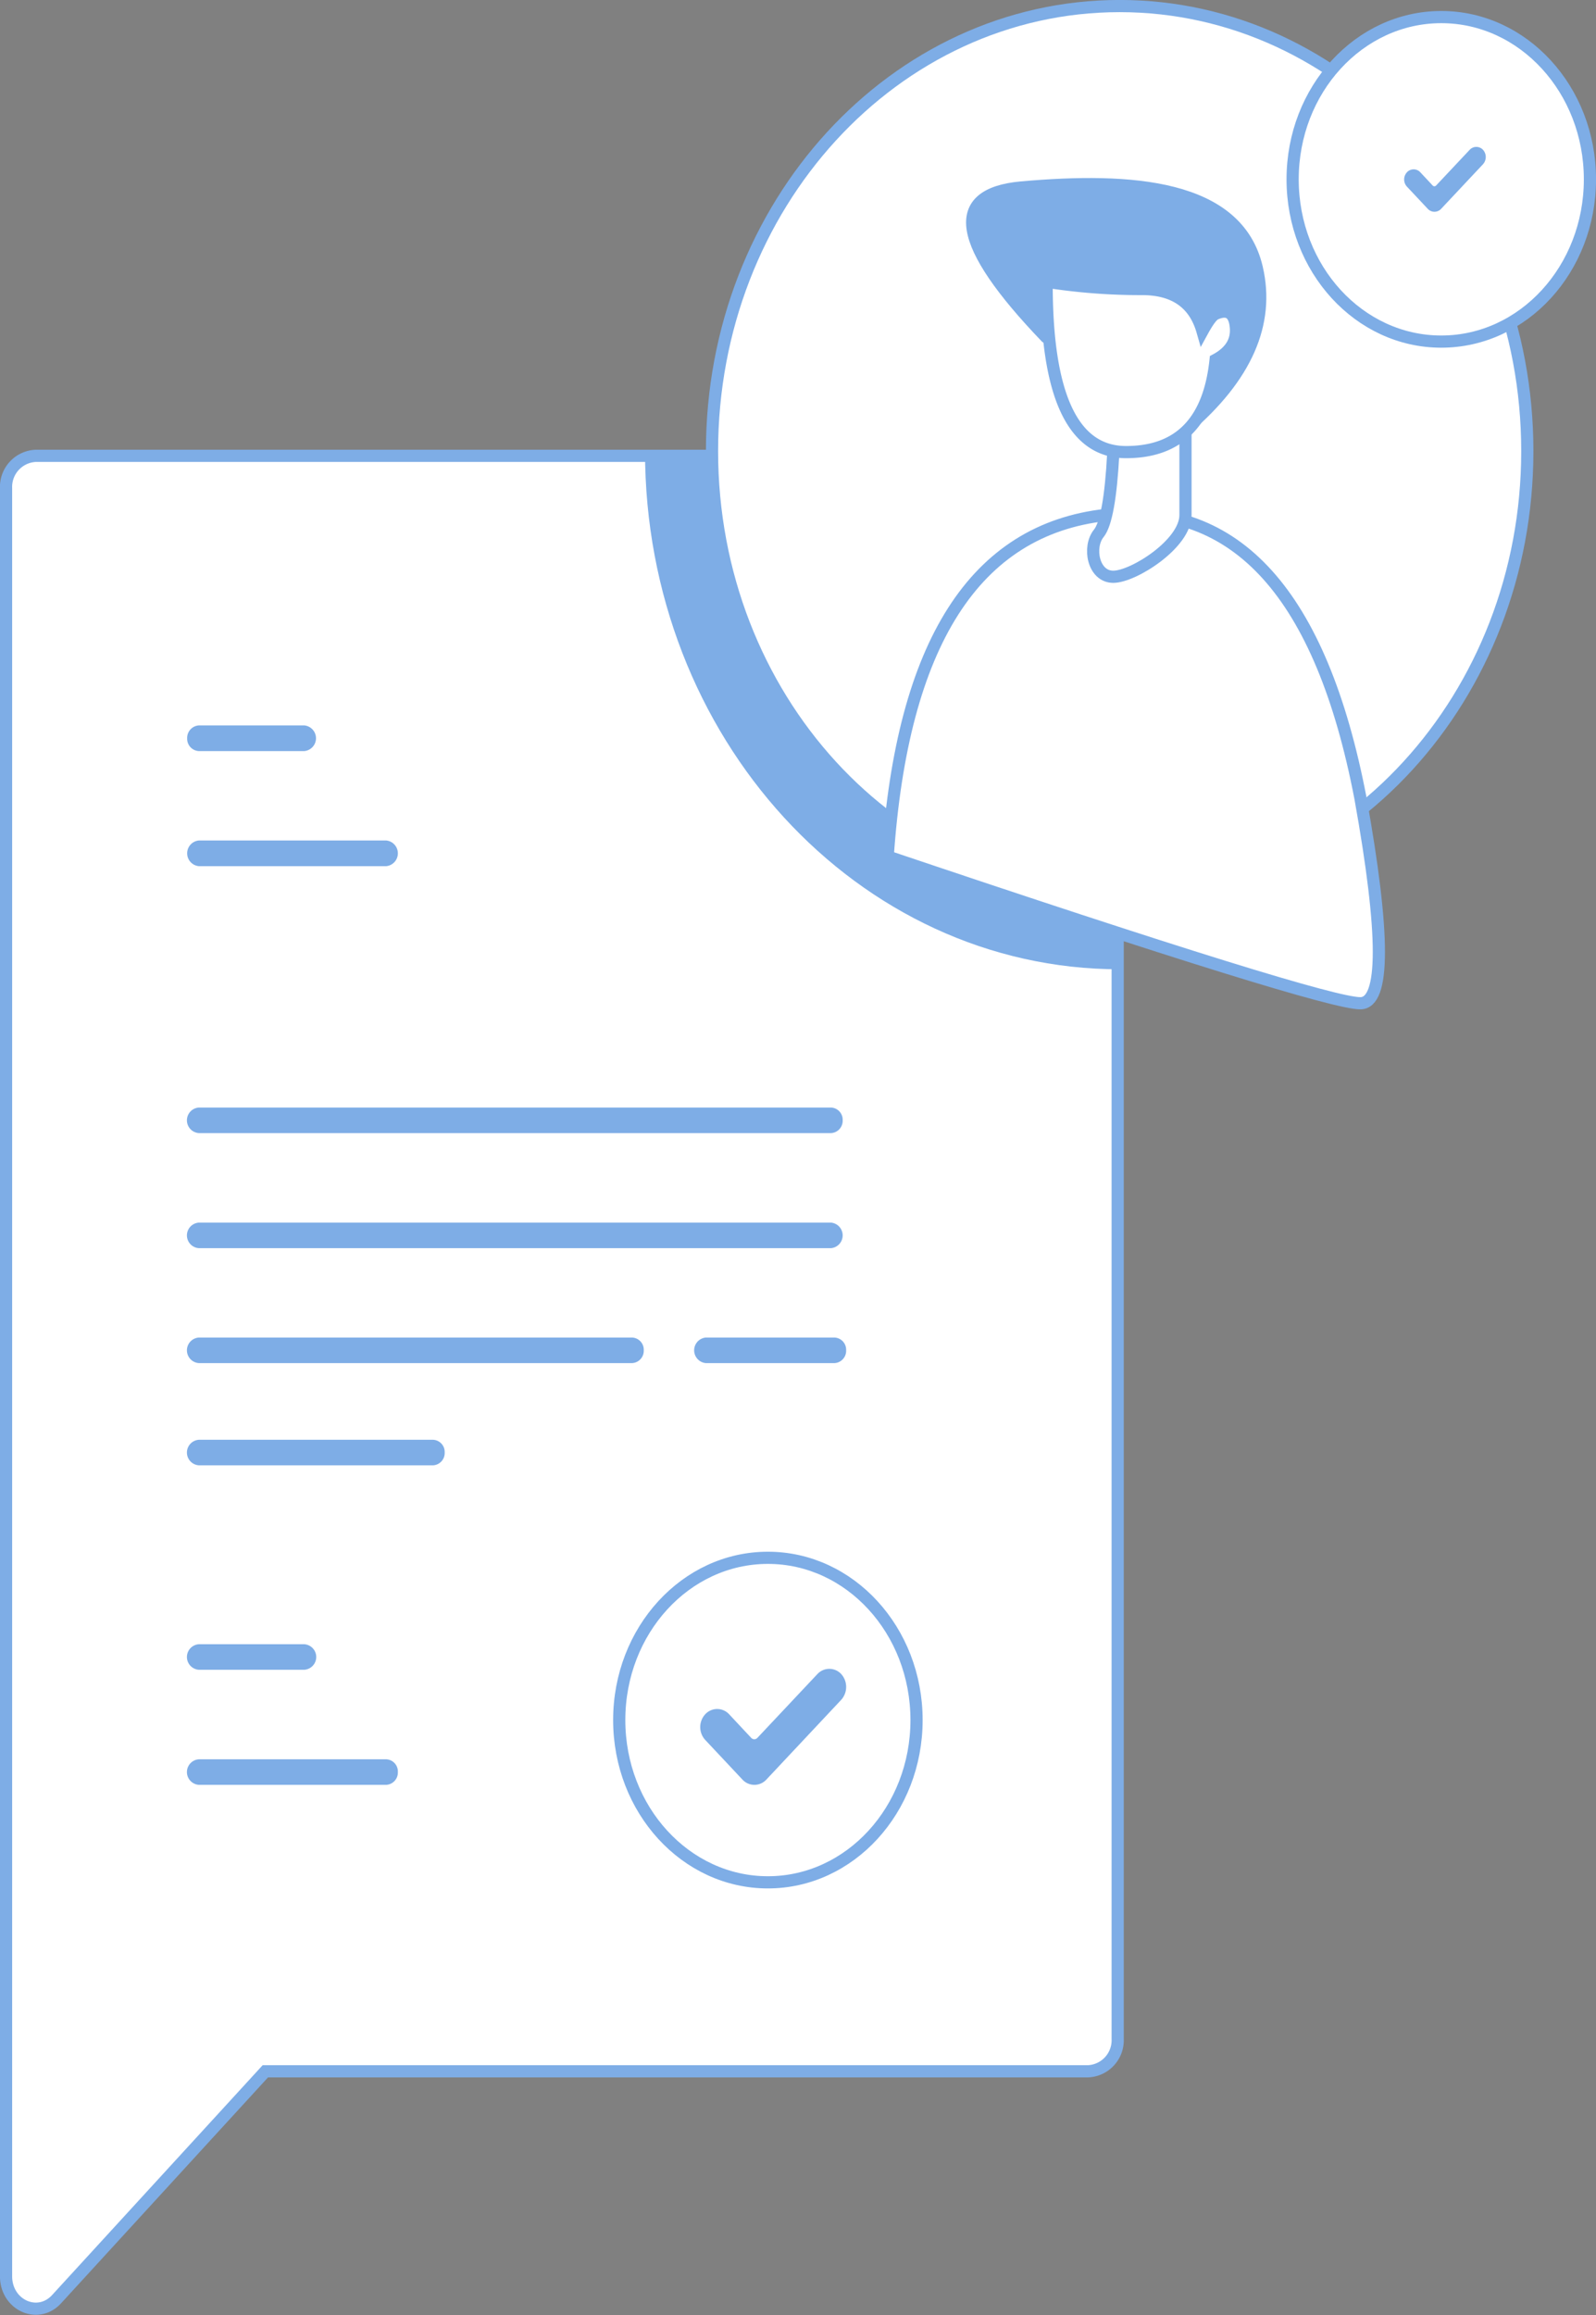 <svg xmlns="http://www.w3.org/2000/svg" width="261.962" height="379.787" viewBox="0 0 261.962 379.787">
  <rect x="0" y="0" width="261.962" height="379.787" fill="#808080" stroke="none"/>
  <g id="Groupe_81" data-name="Groupe 81" transform="translate(-6185.627 657.749)">
    <path id="Tracé_609" data-name="Tracé 609" d="M2190.823,1007.48v259.691a5.1,5.1,0,0,1-4.859,5.3H2050.923l-34.258,37.374c-3.07,3.349-8.3.976-8.3-3.748V1012.781a5.1,5.1,0,0,1,4.859-5.3Z" transform="translate(4178.257 -1590.456)" fill="#fff" stroke="#7eade6" stroke-width="2"/>
    <path id="Tracé_610" data-name="Tracé 610" d="M2527.768,1875.664c13.476,0,24.4-11.918,24.4-26.617s-10.922-26.617-24.4-26.617-24.4,11.918-24.4,26.617S2514.294,1875.664,2527.768,1875.664Z" transform="translate(3783.897 -2224.645)" fill="none" stroke="#7eade6" stroke-width="2"/>
    <path id="Tracé_611" data-name="Tracé 611" d="M2604.277,1936.619a2.666,2.666,0,0,1-3.928,0l-6.11-6.508a3.112,3.112,0,0,1,0-4.206,2.666,2.666,0,0,1,3.928,0l3.638,3.889a.683.683,0,0,0,.982,0l9.857-10.476a2.667,2.667,0,0,1,3.929,0,3.165,3.165,0,0,1,0,4.206Z" transform="translate(3707.139 -2302.454)" fill="#7eade6" fill-rule="evenodd"/>
    <path id="Tracé_612" data-name="Tracé 612" d="M2580.283,1088.979q-.317-15.552-.308-84.265-65.793,0-77.6-.735C2502.37,1050.929,2537.267,1088.979,2580.283,1088.979Z" transform="translate(3789.123 -1587.732)" fill="#7eade6"/>
    <path id="Tracé_613" data-name="Tracé 613" d="M2156.481,1206.84h17.282a2.115,2.115,0,0,1,0,4.214h-17.282a2.024,2.024,0,0,1-1.931-2.107A2.052,2.052,0,0,1,2156.481,1206.84Z" transform="translate(4061.798 -1745.597)" fill="#7eade6"/>
    <path id="Tracé_614" data-name="Tracé 614" d="M2156.481,1886.34h17.282a2.1,2.1,0,0,1,0,4.192h-17.282a2.1,2.1,0,0,1,0-4.192Z" transform="translate(4061.798 -2274.379)" fill="#7eade6"/>
    <path id="Tracé_615" data-name="Tracé 615" d="M2156.481,1291.94h30.741a2.117,2.117,0,0,1,0,4.214h-30.741a2.115,2.115,0,0,1,0-4.214Z" transform="translate(4061.798 -1811.821)" fill="#7eade6"/>
    <path id="Tracé_616" data-name="Tracé 616" d="M2156.481,1971.44h30.741a2,2,0,0,1,1.911,2.085,2.022,2.022,0,0,1-1.911,2.107h-30.741a2.1,2.1,0,0,1,0-4.192Z" transform="translate(4061.798 -2340.604)" fill="#7eade6"/>
    <path id="Tracé_617" data-name="Tracé 617" d="M2156.481,1489.44h103.75a2,2,0,0,1,1.911,2.085,2.022,2.022,0,0,1-1.911,2.107h-103.75a2.1,2.1,0,0,1,0-4.192Z" transform="translate(4061.798 -1965.514)" fill="#7eade6"/>
    <path id="Tracé_618" data-name="Tracé 618" d="M2156.481,1574.54h103.75a2.105,2.105,0,0,1,0,4.192h-103.75a2.1,2.1,0,0,1,0-4.192Z" transform="translate(4061.798 -2031.738)" fill="#7eade6"/>
    <path id="Tracé_619" data-name="Tracé 619" d="M2156.481,1659.54h71.1a2,2,0,0,1,1.911,2.085,2.022,2.022,0,0,1-1.911,2.107h-71.1a2.1,2.1,0,0,1,0-4.192Z" transform="translate(4061.798 -2097.885)" fill="#7eade6"/>
    <path id="Tracé_620" data-name="Tracé 620" d="M2156.481,1735.14h38.426a2,2,0,0,1,1.911,2.085,2.022,2.022,0,0,1-1.911,2.107h-38.426a2.1,2.1,0,0,1,0-4.192Z" transform="translate(4061.798 -2156.716)" fill="#7eade6"/>
    <path id="Tracé_621" data-name="Tracé 621" d="M2565.761,1659.54h21.124a2,2,0,0,1,1.911,2.085,2.022,2.022,0,0,1-1.911,2.107h-21.124a2.105,2.105,0,0,1,0-4.192Z" transform="translate(3735.713 -2097.885)" fill="#7eade6"/>
    <path id="Tracé_622" data-name="Tracé 622" d="M2645.18,820.872c36.954,0,66.91-32.681,66.91-73s-29.956-73-66.91-73-66.91,32.682-66.91,73S2608.228,820.872,2645.18,820.872Z" transform="translate(3724.225 -1331.628)" fill="#fff" stroke="#7eade6" stroke-width="2"/>
    <g id="Groupe_80" data-name="Groupe 80" transform="translate(6331.331 -627.546)">
      <path id="Tracé_527" data-name="Tracé 527" d="M2720.1,1106.4q3.6-52.435,35.783-56.028t41.8,46.38q6.069,33.7,0,33.715Q2791.615,1130.5,2720.1,1106.4Z" transform="translate(-2720.1 -996.102)" fill="#fff" stroke="#7eade6" stroke-width="2" fill-rule="evenodd"/>
      <path id="Tracé_528" data-name="Tracé 528" d="M2823.454,846.57q14.73-12.61,11.569-26.262c-3.151-13.641-20.616-14.817-38.63-13.22q-17.993,1.6,4.026,24.532Z" transform="translate(-2774.436 -806.539)" fill="#7eade6" stroke="#7eade6" stroke-width="2" fill-rule="evenodd"/>
      <path id="Tracé_529" data-name="Tracé 529" d="M2889.256,964.94q-.579,10.88-2.379,13.109c-1.809,2.218-.935,7.12,2.379,7.12s11.853-5.412,11.853-10.114V953.316Z" transform="translate(-2852.232 -920.76)" fill="#fff" stroke="#7eade6" stroke-width="2" fill-rule="evenodd"/>
      <path id="Tracé_530" data-name="Tracé 530" d="M2848.4,878.717q-.091,27.948,13.032,27.948t14.7-15.128c2.623-1.4,3.7-3.371,3.253-5.922-.3-1.708-1.24-2.506-3.253-1.641-.549.244-1.26,1.2-2.155,2.839-1.322-4.614-4.636-6.9-9.922-6.9A99.071,99.071,0,0,1,2848.4,878.717Z" transform="translate(-2822.312 -862.707)" fill="#fff" stroke="#7eade6" stroke-width="2" fill-rule="evenodd"/>
    </g>
    <path id="Tracé_623" data-name="Tracé 623" d="M3071.4,736.234c13.474,0,24.4-11.917,24.4-26.617S3084.871,683,3071.4,683s-24.4,11.917-24.4,26.617S3057.924,736.234,3071.4,736.234Z" transform="translate(3350.794 -1337.948)"/>
    <path id="Tracé_624" data-name="Tracé 624" d="M3071.4,736.234c13.474,0,24.4-11.917,24.4-26.617S3084.871,683,3071.4,683s-24.4,11.917-24.4,26.617S3057.924,736.234,3071.4,736.234Z" transform="translate(3350.794 -1337.948)" fill="#fff" stroke="#7eade6" stroke-width="2"/>
    <path id="Tracé_625" data-name="Tracé 625" d="M3143.119,789.178a1.491,1.491,0,0,1-2.2,0l-3.416-3.638a1.739,1.739,0,0,1,0-2.351,1.49,1.49,0,0,1,2.2,0l2.033,2.174a.381.381,0,0,0,.549,0l5.51-5.856a1.49,1.49,0,0,1,2.2,0,1.768,1.768,0,0,1,0,2.351Z" transform="translate(3279.053 -1412.674)" fill="#7eade6" fill-rule="evenodd"/>
  </g>
</svg>
